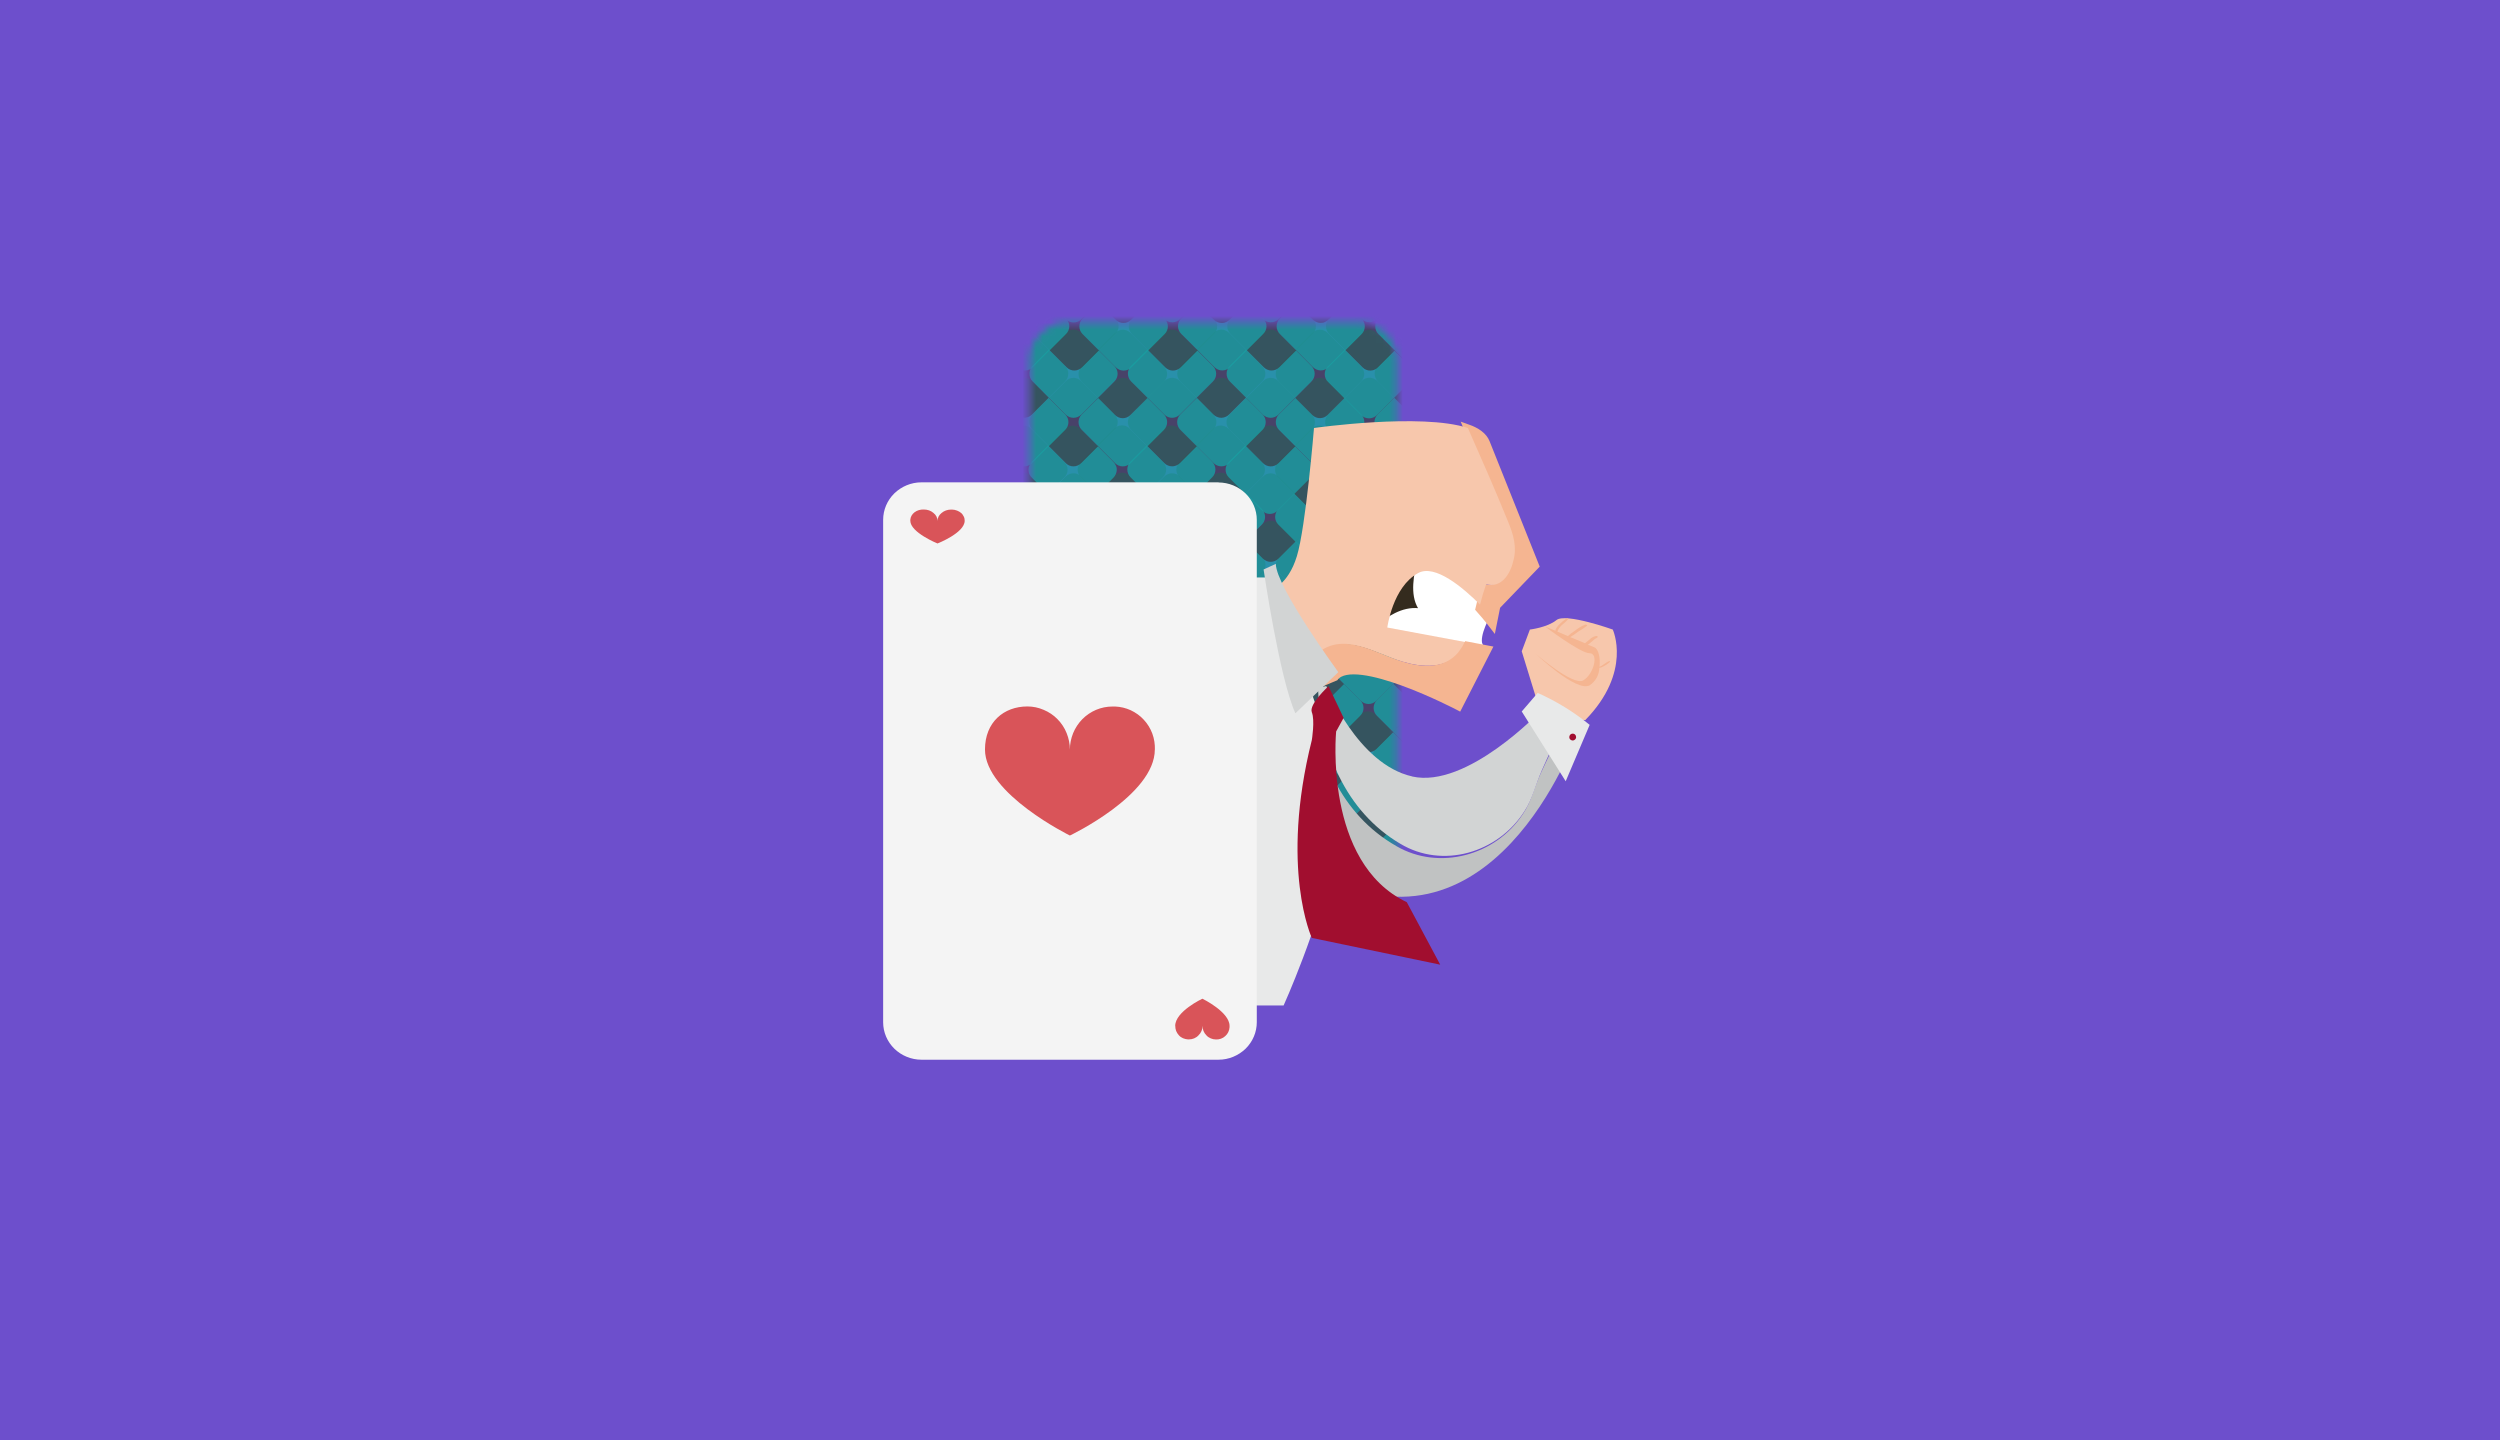 <svg xmlns="http://www.w3.org/2000/svg" width="368" height="212" fill="none"><path fill="#6D4FCC" d="M0 0h368v212H0z"/><g filter="url(#a)"><mask id="b" width="55" height="86" x="151" y="62" maskUnits="userSpaceOnUse"><path fill="#F4F4F4" d="M200.1 62.44h-43.02c-1.46 0-2.87.6-3.9 1.63-1.05 1.04-1.63 2.44-1.63 3.9v74.34c0 1.48.58 2.9 1.62 3.93 1.04 1.03 2.45 1.62 3.9 1.62h43.03c1.47 0 2.88-.6 3.9-1.62 1.05-1.04 1.64-2.45 1.64-3.92V68c0-1.47-.6-2.87-1.63-3.9-1.02-1.05-2.43-1.63-3.9-1.64z"/></mask><g mask="url(#b)"><g opacity=".9"><path fill="#3B3E43" d="M159.03 153.07l4.88-4.87c.16-.15.34-.27.54-.35.2-.1.4-.13.62-.13.2 0 .43.04.62.13.2.08.38.2.53.35l4.9 4.88c.14.15.26.32.34.52.08.2.12.4.12.63 0 .2-.04.42-.12.62-.08.2-.2.37-.35.53l-4.9 4.87c-.14.15-.32.27-.52.35-.2.1-.4.13-.62.13-.2 0-.43-.04-.62-.13-.2-.08-.38-.2-.53-.35l-4.87-4.88c-.15-.15-.27-.33-.35-.52-.08-.2-.12-.4-.12-.63 0-.2.04-.42.12-.62.08-.2.2-.37.35-.53zM178.45 148.17l-4.9 4.9c-.63.63-.63 1.65 0 2.28l4.9 4.9c.63.63 1.66.63 2.3 0l4.9-4.9c.62-.63.62-1.65 0-2.28l-4.9-4.9c-.64-.63-1.67-.63-2.3 0zM188.1 153.07l4.9-4.87c.14-.15.32-.27.52-.35.2-.1.4-.13.62-.13.2 0 .42.04.62.13.2.08.38.2.53.35l4.86 4.88c.16.15.28.32.36.52.08.2.12.4.12.63 0 .2-.04.42-.12.62-.08.2-.2.37-.36.53l-4.87 4.87c-.16.15-.34.27-.54.35-.2.1-.4.13-.62.13-.2 0-.43-.04-.62-.13-.2-.08-.38-.2-.53-.35l-4.9-4.88c-.14-.15-.26-.33-.34-.52-.08-.2-.12-.4-.12-.63 0-.2.04-.42.12-.62.08-.2.2-.37.35-.53zM207.5 148.17l-4.9 4.9c-.64.64-.64 1.66 0 2.28l4.9 4.9c.62.64 1.64.64 2.27 0l4.9-4.9c.63-.62.63-1.64 0-2.27l-4.9-4.9c-.63-.64-1.65-.64-2.28 0z" opacity=".8"/></g><path fill="#18A0A2" d="M151.78 153.07l4.88-4.87c.15-.15.33-.27.53-.35.2-.1.4-.13.6-.13.22 0 .44.04.63.13.2.08.38.2.53.35l4.88 4.88c.15.15.27.32.35.52.07.2.1.4.1.63 0 .2-.03.42-.1.62-.1.2-.2.37-.36.53l-4.88 4.87c-.15.15-.33.27-.53.35-.2.1-.4.13-.62.13-.2 0-.4-.04-.6-.13-.2-.08-.4-.2-.54-.35l-4.88-4.88c-.15-.15-.27-.33-.35-.52-.08-.2-.12-.4-.12-.63 0-.2.05-.42.13-.62s.2-.37.35-.53zM171.2 148.17l-4.9 4.9c-.63.63-.63 1.65 0 2.28l4.9 4.9c.63.64 1.65.64 2.28 0l4.9-4.9c.64-.63.64-1.65 0-2.27l-4.9-4.9c-.63-.64-1.65-.64-2.27 0zM180.8 153.08l4.88-4.87c.3-.3.7-.47 1.14-.47.43 0 .84.17 1.15.48l4.87 4.88c.15.15.27.33.36.53.08.2.12.42.12.63 0 .22-.04.43-.12.63-.1.2-.2.37-.36.52l-4.87 4.88c-.3.3-.72.47-1.15.47-.43 0-.84-.17-1.14-.47l-4.88-4.88c-.15-.15-.27-.33-.36-.52-.08-.2-.12-.4-.12-.63 0-.2.04-.42.13-.62.08-.2.2-.37.35-.52zM200.23 148.18l-4.9 4.9c-.64.63-.64 1.65 0 2.28l4.9 4.9c.63.64 1.65.64 2.28 0l4.9-4.9c.64-.63.64-1.65 0-2.28l-4.9-4.9c-.62-.63-1.64-.63-2.27 0z" opacity=".8"/><g opacity=".9"><path fill="#3B3E43" d="M156.64 141.24l-4.9 4.9c-.64.64-.64 1.66 0 2.28l4.9 4.9c.63.64 1.64.64 2.27 0l4.92-4.9c.63-.62.63-1.64 0-2.27l-4.9-4.9c-.64-.64-1.66-.64-2.28 0zM171.16 141.24l-4.9 4.9c-.64.64-.64 1.65 0 2.28l4.9 4.9c.63.64 1.65.64 2.28 0l4.9-4.9c.63-.63.63-1.64 0-2.27l-4.9-4.9c-.63-.64-1.65-.64-2.28 0zM180.8 146.14l4.87-4.87c.16-.16.34-.28.53-.36.2-.07.4-.1.62-.1.22 0 .43.03.63.1.2.1.37.22.52.37l4.88 4.87c.15.15.27.33.35.53.1.2.13.4.13.62 0 .2-.05.42-.13.6-.08.2-.2.4-.35.54l-4.88 4.88c-.15.15-.33.27-.52.35-.2.08-.4.13-.63.13-.2 0-.42-.05-.62-.13s-.38-.2-.53-.35l-4.87-4.88c-.15-.15-.27-.33-.36-.53-.08-.18-.12-.4-.12-.6 0-.22.04-.43.13-.63.08-.2.2-.38.35-.53zM195.3 146.14l4.86-4.87c.16-.16.34-.28.53-.36.2-.07.4-.1.62-.1.2 0 .42.03.62.1.2.1.37.22.53.37l4.87 4.87c.15.15.27.33.35.53.08.2.12.4.12.62 0 .2-.04.42-.13.6-.1.2-.2.4-.36.54l-4.88 4.88c-.15.15-.33.27-.52.35-.2.08-.4.13-.63.13-.2 0-.4-.05-.6-.13-.2-.08-.38-.2-.53-.35l-4.88-4.88c-.16-.15-.28-.33-.36-.53-.1-.18-.13-.4-.13-.6 0-.22.05-.43.14-.63.08-.2.2-.38.35-.53z" opacity=".8"/></g><path fill="#18A0A2" d="M149.38 141.25l-4.9 4.9c-.64.63-.64 1.65 0 2.28l4.9 4.9c.62.63 1.64.63 2.27 0l4.9-4.9c.64-.63.64-1.65 0-2.28l-4.9-4.9c-.63-.63-1.65-.63-2.28 0zM163.9 141.24l-4.92 4.9c-.62.64-.62 1.66 0 2.28l4.9 4.9c.64.64 1.66.64 2.3 0l4.9-4.9c.62-.63.62-1.64 0-2.27l-4.9-4.9c-.64-.64-1.66-.64-2.3 0zM178.42 141.24l-4.9 4.9c-.64.63-.64 1.65 0 2.28l4.9 4.9c.63.64 1.65.64 2.28 0l4.9-4.9c.63-.63.63-1.65 0-2.28l-4.9-4.9c-.63-.63-1.65-.63-2.28 0zM192.93 141.24l-4.9 4.9c-.63.63-.63 1.65 0 2.28l4.9 4.9c.63.64 1.65.64 2.28 0l4.92-4.9c.63-.63.63-1.65 0-2.28l-4.9-4.9c-.64-.63-1.66-.63-2.3 0zM207.45 141.24l-4.9 4.9c-.64.63-.64 1.65 0 2.28l4.9 4.9c.63.64 1.65.64 2.27 0l4.9-4.9c.64-.63.64-1.65 0-2.28l-4.9-4.9c-.62-.63-1.64-.63-2.27 0z" opacity=".8"/><g opacity=".9"><path fill="#3B3E43" d="M164.03 134.23l-4.9 4.9c-.63.63-.63 1.65 0 2.28l4.9 4.92c.63.63 1.65.63 2.28 0l4.92-4.9c.63-.64.63-1.66 0-2.28l-4.9-4.9c-.64-.64-1.66-.64-2.3 0zM178.55 134.22l-4.9 4.9c-.64.64-.64 1.66 0 2.3l4.9 4.9c.63.62 1.65.62 2.28 0l4.9-4.9c.63-.64.63-1.66 0-2.3l-4.9-4.9c-.63-.62-1.65-.62-2.28 0zM188.1 139.1l4.9-4.87c.3-.3.7-.47 1.13-.47.43 0 .85.17 1.15.47l4.88 4.88c.15.16.27.34.35.53.1.2.13.4.13.63 0 .2-.04.42-.12.62-.07.2-.2.37-.34.53l-4.88 4.88c-.3.3-.72.47-1.15.47-.42 0-.84-.17-1.14-.47l-4.9-4.88c-.14-.15-.26-.33-.34-.52-.08-.2-.12-.4-.12-.63 0-.2.04-.42.12-.62.08-.2.2-.37.35-.53zM207.58 134.2l-4.9 4.92c-.64.63-.64 1.64 0 2.27l4.9 4.9c.63.63 1.65.63 2.28 0l4.9-4.9c.63-.64.63-1.66 0-2.28l-4.9-4.9c-.63-.64-1.65-.64-2.28 0z" opacity=".8"/></g><path fill="#18A0A2" d="M156.78 134.2l-4.9 4.92c-.64.63-.64 1.65 0 2.28l4.9 4.9c.63.63 1.65.63 2.27 0l4.9-4.9c.64-.63.64-1.65 0-2.28l-4.9-4.9c-.63-.63-1.64-.63-2.27 0zM171.3 134.2l-4.92 4.92c-.62.63-.62 1.65 0 2.28l4.9 4.9c.64.63 1.66.63 2.3 0l4.9-4.9c.62-.63.62-1.65 0-2.28l-4.9-4.9c-.64-.63-1.66-.63-2.3 0zM185.8 134.2l-4.9 4.92c-.62.63-.62 1.64 0 2.27l4.9 4.9c.64.63 1.66.63 2.3 0l4.9-4.9c.62-.64.62-1.65 0-2.28l-4.9-4.9c-.64-.64-1.66-.64-2.3 0zM200.33 134.2l-4.9 4.92c-.64.63-.64 1.65 0 2.27l4.9 4.9c.63.63 1.64.63 2.27 0l4.9-4.9c.64-.63.64-1.65 0-2.28l-4.9-4.9c-.63-.64-1.64-.64-2.27 0z" opacity=".8"/><g opacity=".9"><path fill="#3B3E43" d="M156.75 127.22l-4.9 4.9c-.64.63-.64 1.65 0 2.28l4.9 4.9c.62.64 1.64.64 2.27 0l4.9-4.9c.64-.63.64-1.65 0-2.27l-4.9-4.9c-.63-.64-1.65-.64-2.27 0zM171.26 127.22l-4.9 4.9c-.64.64-.64 1.66 0 2.28l4.9 4.9c.63.64 1.65.64 2.28 0l4.9-4.9c.63-.63.63-1.64 0-2.27l-4.9-4.9c-.63-.64-1.65-.64-2.28 0zM185.8 127.23l-4.92 4.9c-.63.64-.63 1.66 0 2.28l4.9 4.92c.63.63 1.65.63 2.28 0l4.9-4.9c.64-.63.64-1.65 0-2.28l-4.9-4.9c-.63-.64-1.65-.64-2.27 0zM200.3 127.22l-4.9 4.9c-.63.63-.63 1.65 0 2.28l4.9 4.9c.63.63 1.65.63 2.28 0l4.9-4.9c.63-.63.63-1.65 0-2.28l-4.9-4.9c-.63-.63-1.65-.63-2.28 0z" opacity=".8"/></g><path fill="#18A0A2" d="M149.42 127.12l-4.9 4.9c-.64.64-.64 1.66 0 2.28l4.9 4.9c.63.64 1.65.64 2.27 0l4.9-4.9c.63-.62.63-1.64 0-2.27l-4.9-4.9c-.63-.64-1.65-.64-2.28 0zM163.93 127.12l-4.9 4.9c-.63.64-.63 1.66 0 2.3l4.9 4.9c.63.62 1.65.62 2.28 0l4.92-4.9c.62-.64.62-1.66 0-2.3l-4.9-4.9c-.64-.63-1.66-.63-2.3 0zM178.45 127.12l-4.9 4.9c-.64.64-.64 1.66 0 2.3l4.9 4.9c.63.62 1.64.62 2.27 0l4.9-4.9c.64-.64.64-1.66 0-2.3l-4.9-4.9c-.63-.63-1.65-.63-2.27 0zM192.96 127.13l-4.9 4.9c-.63.64-.63 1.66 0 2.3l4.9 4.9c.63.62 1.65.62 2.28 0l4.9-4.9c.63-.64.63-1.66 0-2.3l-4.9-4.9c-.63-.63-1.65-.63-2.28 0zM207.48 127.13l-4.9 4.9c-.64.64-.64 1.66 0 2.28l4.9 4.92c.63.63 1.65.63 2.28 0l4.9-4.9c.63-.63.63-1.65 0-2.28l-4.9-4.9c-.63-.64-1.65-.64-2.28 0z" opacity=".8"/><g opacity=".9"><path fill="#3B3E43" d="M149.37 120.2l-4.9 4.9c-.63.63-.63 1.65 0 2.28l4.9 4.9c.63.64 1.65.64 2.28 0l4.9-4.9c.64-.63.64-1.65 0-2.27l-4.9-4.9c-.63-.63-1.65-.63-2.28 0zM163.9 120.2l-4.9 4.9c-.64.63-.64 1.65 0 2.28l4.9 4.9c.62.63 1.64.63 2.27 0l4.9-4.9c.64-.63.64-1.65 0-2.28l-4.9-4.9c-.63-.64-1.65-.64-2.28 0zM178.4 120.2l-4.9 4.9c-.63.62-.63 1.64 0 2.27l4.9 4.9c.64.64 1.66.64 2.3 0l4.9-4.9c.62-.63.62-1.65 0-2.27l-4.9-4.9c-.64-.64-1.66-.64-2.3 0zM192.94 120.2l-4.9 4.9c-.64.63-.64 1.64 0 2.27l4.9 4.9c.63.64 1.64.64 2.27 0l4.92-4.9c.63-.63.63-1.65 0-2.27l-4.9-4.9c-.64-.64-1.66-.64-2.28 0zM207.45 120.2l-4.9 4.9c-.64.63-.64 1.65 0 2.27l4.9 4.9c.63.64 1.65.64 2.28 0l4.9-4.9c.63-.63.63-1.64 0-2.27l-4.9-4.9c-.63-.64-1.65-.64-2.28 0z" opacity=".8"/></g><path fill="#18A0A2" d="M156.64 120.2l-4.9 4.9c-.64.63-.64 1.65 0 2.28l4.9 4.9c.63.64 1.65.64 2.28 0l4.9-4.9c.63-.63.63-1.65 0-2.28l-4.9-4.9c-.63-.63-1.65-.63-2.28 0zM171.16 120.2l-4.9 4.9c-.64.63-.64 1.64 0 2.27l4.9 4.9c.62.64 1.64.64 2.27 0l4.9-4.9c.64-.63.64-1.65 0-2.27l-4.9-4.9c-.63-.64-1.65-.64-2.28 0zM185.67 120.2l-4.9 4.9c-.64.63-.64 1.65 0 2.27l4.9 4.9c.63.64 1.65.64 2.28 0l4.9-4.9c.63-.63.63-1.64 0-2.27l-4.9-4.9c-.63-.64-1.65-.64-2.28 0zM200.2 120.2l-4.92 4.9c-.62.62-.62 1.64 0 2.27l4.9 4.9c.64.64 1.66.64 2.3 0l4.9-4.9c.62-.63.62-1.65 0-2.28l-4.9-4.9c-.64-.64-1.66-.64-2.3 0z" opacity=".8"/><g opacity=".9"><path fill="#3B3E43" d="M156.77 113.17l-4.9 4.9c-.64.64-.64 1.66 0 2.3l4.9 4.9c.62.62 1.64.62 2.27 0l4.9-4.9c.64-.64.64-1.66 0-2.3l-4.9-4.9c-.63-.63-1.65-.63-2.27 0zM171.28 113.17l-4.9 4.9c-.64.64-.64 1.66 0 2.3l4.9 4.9c.63.62 1.65.62 2.28 0l4.9-4.9c.63-.64.63-1.66 0-2.3l-4.9-4.9c-.63-.63-1.65-.63-2.28 0zM180.9 118.1l4.87-4.9c.15-.14.33-.26.53-.34.2-.08.4-.13.62-.13.22 0 .43.05.62.13.2.08.38.2.53.35l4.88 4.9c.15.14.27.32.35.52.08.2.13.4.13.62 0 .2-.05.42-.13.62s-.2.38-.35.53l-4.88 4.86c-.15.16-.33.27-.53.36-.2.08-.4.12-.62.12-.2 0-.42-.04-.62-.12-.2-.1-.38-.2-.53-.36l-4.87-4.87c-.16-.16-.28-.34-.36-.54-.08-.2-.12-.4-.12-.62 0-.22.04-.43.12-.63.1-.18.2-.36.36-.5zM200.32 113.16l-4.9 4.9c-.63.64-.63 1.66 0 2.3l4.9 4.9c.63.62 1.65.62 2.28 0l4.9-4.9c.64-.64.64-1.66 0-2.3l-4.9-4.9c-.63-.63-1.65-.63-2.28 0z" opacity=".8"/></g><path fill="#18A0A2" d="M144.6 118.1l4.88-4.9c.15-.14.33-.26.52-.34.2-.08.4-.13.63-.13.2 0 .42.05.62.13s.38.2.53.35l4.87 4.9c.15.14.27.32.35.52.1.2.13.4.13.62 0 .2-.04.42-.13.62-.08.2-.2.38-.35.53l-4.87 4.86c-.16.16-.33.27-.53.36-.2.08-.4.12-.62.12-.22 0-.43-.04-.63-.12-.2-.1-.37-.2-.52-.36l-4.88-4.87c-.15-.16-.27-.34-.35-.54-.1-.2-.13-.4-.13-.62 0-.22.04-.43.13-.63.08-.18.2-.36.35-.5zM164.03 113.18l-4.9 4.9c-.64.63-.64 1.65 0 2.28l4.9 4.9c.63.64 1.65.64 2.27 0l4.9-4.9c.64-.63.64-1.65 0-2.28l-4.9-4.9c-.63-.63-1.64-.63-2.27 0zM178.54 113.17l-4.9 4.9c-.63.64-.63 1.66 0 2.28l4.9 4.9c.63.64 1.65.64 2.28 0l4.9-4.9c.63-.63.63-1.64 0-2.27l-4.9-4.9c-.63-.64-1.65-.64-2.28 0zM193.06 113.17l-4.9 4.9c-.64.64-.64 1.66 0 2.28l4.9 4.9c.62.64 1.64.64 2.27 0l4.9-4.9c.64-.62.64-1.64 0-2.27l-4.9-4.9c-.63-.64-1.65-.64-2.27 0zM207.57 113.17l-4.9 4.9c-.63.63-.63 1.65 0 2.28l4.9 4.9c.63.64 1.65.64 2.28 0l4.9-4.9c.63-.63.63-1.65 0-2.28l-4.9-4.9c-.63-.63-1.65-.63-2.28 0z" opacity=".8"/><g opacity=".9"><path fill="#3B3E43" d="M164.05 106.1l-4.9 4.9c-.63.62-.63 1.64 0 2.27l4.9 4.9c.63.64 1.65.64 2.28 0l4.9-4.9c.64-.63.64-1.65 0-2.28l-4.9-4.9c-.63-.64-1.65-.64-2.28 0zM178.57 106.08l-4.9 4.9c-.64.63-.64 1.65 0 2.28l4.9 4.9c.63.64 1.65.64 2.27 0l4.9-4.9c.64-.63.64-1.65 0-2.27l-4.9-4.92c-.63-.63-1.64-.63-2.27 0zM193.08 106.07l-4.9 4.9c-.63.64-.63 1.66 0 2.3l4.9 4.9c.63.62 1.65.62 2.28 0l4.9-4.9c.64-.64.64-1.66 0-2.3l-4.9-4.9c-.63-.62-1.65-.62-2.28 0zM207.6 106.08l-4.9 4.9c-.64.63-.64 1.65 0 2.28l4.9 4.9c.63.64 1.65.64 2.27 0l4.9-4.9c.64-.63.64-1.65 0-2.28l-4.9-4.9c-.62-.63-1.64-.63-2.27 0z" opacity=".8"/></g><path fill="#18A0A2" d="M156.8 106.08l-4.9 4.9c-.64.64-.64 1.66 0 2.3l4.9 4.9c.63.62 1.65.62 2.28 0l4.9-4.9c.63-.64.63-1.66 0-2.3l-4.9-4.9c-.63-.63-1.65-.63-2.28 0zM171.3 106.08l-4.9 4.9c-.62.64-.62 1.66 0 2.3l4.9 4.9c.64.62 1.66.62 2.3 0l4.9-4.9c.63-.64.63-1.66 0-2.3l-4.9-4.9c-.64-.63-1.66-.63-2.28 0zM180.93 110.98l4.87-4.87c.16-.14.33-.26.53-.34.2-.1.4-.13.62-.13.22 0 .43.04.63.13.2.08.37.2.52.35l4.88 4.9c.15.14.27.3.35.5.08.2.13.42.13.64 0 .2-.05.42-.13.62s-.2.37-.35.52l-4.88 4.88c-.15.15-.33.27-.52.35-.2.1-.4.14-.63.14-.2 0-.42-.04-.62-.13-.2-.07-.38-.2-.53-.34l-4.87-4.88c-.15-.15-.27-.33-.36-.52-.08-.2-.12-.4-.12-.63 0-.2.04-.42.13-.62.08-.2.2-.36.35-.52zM195.43 111l4.87-4.88c.15-.16.33-.28.53-.36.2-.08.4-.12.62-.12.22 0 .43.04.63.12.2.08.37.2.52.36l4.88 4.87c.15.14.27.32.35.52.08.2.13.4.13.62 0 .22-.05.43-.13.63s-.2.37-.35.52l-4.88 4.87c-.15.15-.33.27-.52.35-.2.08-.4.13-.63.13-.2 0-.42-.05-.62-.13s-.38-.2-.53-.35l-4.87-4.88c-.15-.16-.27-.34-.36-.53-.08-.2-.12-.4-.12-.63 0-.2.04-.42.12-.62.1-.2.2-.38.36-.53z" opacity=".8"/><g opacity=".9"><path fill="#3B3E43" d="M156.78 99.14l-4.9 4.9c-.64.64-.64 1.66 0 2.3l4.9 4.9c.63.62 1.64.62 2.27 0l4.9-4.9c.64-.64.64-1.66 0-2.3l-4.9-4.9c-.63-.63-1.65-.63-2.27 0zM171.28 99.15l-4.9 4.9c-.63.64-.63 1.66 0 2.28l4.9 4.9c.63.64 1.65.64 2.28 0l4.9-4.9c.64-.63.64-1.64 0-2.27l-4.9-4.9c-.63-.64-1.65-.64-2.28 0zM180.9 104.04l4.87-4.87c.15-.15.33-.27.53-.35.2-.1.4-.13.62-.13.22 0 .43.03.62.12.2.08.38.2.53.35l4.88 4.87c.15.15.27.33.35.53.08.2.13.4.13.62 0 .2-.05.42-.13.62s-.2.37-.35.52l-4.88 4.88c-.15.15-.33.27-.53.35-.2.1-.4.13-.62.13-.2 0-.42-.05-.62-.13s-.38-.2-.53-.35l-4.87-4.88c-.16-.15-.28-.33-.36-.52-.08-.2-.12-.4-.12-.63 0-.22.04-.43.12-.63.1-.2.2-.38.36-.53zM200.32 99.15l-4.9 4.9c-.64.64-.64 1.65 0 2.28l4.9 4.9c.63.64 1.64.64 2.27 0l4.9-4.9c.63-.62.63-1.64 0-2.27l-4.9-4.9c-.63-.64-1.65-.64-2.28 0z" opacity=".8"/></g><path fill="#18A0A2" d="M149.5 99.14l-4.9 4.9c-.62.63-.63 1.65 0 2.28l4.9 4.9c.64.64 1.66.64 2.3 0l4.9-4.9c.62-.63.62-1.64 0-2.27l-4.9-4.9c-.64-.64-1.66-.64-2.3 0zM164.03 99.14l-4.9 4.9c-.64.64-.64 1.65 0 2.28l4.9 4.9c.62.64 1.64.64 2.27 0l4.9-4.9c.64-.63.64-1.64 0-2.27l-4.9-4.9c-.63-.64-1.65-.64-2.27 0zM178.54 99.13l-4.9 4.9c-.64.64-.64 1.66 0 2.3l4.9 4.9c.63.62 1.65.62 2.28 0l4.9-4.9c.63-.64.63-1.66 0-2.3l-4.9-4.9c-.63-.63-1.65-.63-2.28 0zM193.06 99.14l-4.9 4.9c-.64.63-.64 1.65 0 2.28l4.9 4.9c.63.64 1.65.64 2.28 0l4.9-4.9c.63-.63.63-1.65 0-2.28l-4.9-4.9c-.63-.63-1.65-.63-2.28 0zM207.58 99.14l-4.9 4.9c-.63.63-.63 1.65 0 2.28l4.9 4.9c.63.64 1.65.64 2.28 0l4.9-4.9c.63-.63.63-1.65 0-2.27l-4.9-4.9c-.63-.64-1.65-.64-2.28 0z" opacity=".8"/><g opacity=".9"><path fill="#3B3E43" d="M159.24 97.04l4.87-4.88c.32-.3.73-.47 1.16-.47.43 0 .84.16 1.15.46l4.88 4.88c.15.15.27.33.35.53.1.2.13.4.13.62 0 .2-.04.4-.13.6-.08.2-.2.4-.35.54l-4.88 4.88c-.3.3-.7.47-1.14.47-.43 0-.84-.18-1.15-.48l-4.86-4.88c-.15-.15-.27-.33-.36-.53-.08-.2-.12-.4-.12-.6 0-.23.04-.44.12-.63.1-.2.2-.38.36-.53zM173.76 97.03l4.88-4.88c.15-.15.33-.27.52-.35.2-.08.4-.12.63-.12.2 0 .4.04.6.12.2.08.38.2.54.35l4.87 4.88c.16.15.28.33.36.53.1.2.13.4.13.62 0 .2-.05.43-.14.62-.08.2-.2.38-.35.53l-4.86 4.88c-.16.16-.33.28-.53.36-.2.08-.4.12-.6.12-.23 0-.44-.04-.64-.12-.2-.08-.37-.2-.52-.35l-4.88-4.87c-.15-.15-.27-.33-.35-.53-.08-.2-.12-.4-.12-.62 0-.2.04-.42.13-.62.1-.2.2-.38.36-.53zM193.2 92.12l-4.92 4.9c-.63.64-.63 1.66 0 2.3l4.9 4.9c.63.62 1.65.62 2.28 0l4.9-4.9c.64-.64.64-1.66 0-2.3l-4.9-4.9c-.63-.62-1.65-.62-2.28 0zM207.7 92.12l-4.9 4.9c-.62.63-.62 1.65 0 2.28l4.9 4.9c.64.64 1.66.64 2.3 0l4.9-4.9c.63-.63.63-1.65 0-2.27l-4.9-4.9c-.64-.64-1.66-.64-2.3 0z" opacity=".8"/></g><path fill="#18A0A2" d="M156.9 92.13l-4.9 4.9c-.64.63-.64 1.65 0 2.28l4.9 4.92c.62.63 1.64.63 2.27 0l4.9-4.9c.64-.64.64-1.66 0-2.3l-4.9-4.9c-.63-.62-1.65-.62-2.27 0zM171.4 92.13l-4.9 4.9c-.63.63-.63 1.65 0 2.28l4.9 4.92c.64.63 1.66.63 2.28 0l4.9-4.9c.64-.64.64-1.66 0-2.3l-4.9-4.9c-.62-.62-1.64-.62-2.27 0zM185.93 92.12l-4.9 4.9c-.64.64-.64 1.66 0 2.3l4.9 4.9c.63.62 1.65.62 2.28 0l4.9-4.9c.64-.64.64-1.66 0-2.3l-4.9-4.9c-.62-.62-1.64-.62-2.27 0zM200.44 92.14l-4.9 4.9c-.63.64-.63 1.65 0 2.28l4.9 4.9c.63.64 1.65.64 2.28 0l4.9-4.9c.63-.63.63-1.64 0-2.27l-4.9-4.9c-.63-.64-1.65-.64-2.28 0z" opacity=".8"/><g opacity=".9"><path fill="#3B3E43" d="M156.88 85.14l-4.9 4.9c-.64.63-.64 1.65 0 2.28l4.9 4.9c.63.64 1.65.64 2.27 0l4.9-4.9c.64-.63.64-1.65 0-2.28l-4.9-4.9c-.63-.63-1.64-.63-2.27 0zM171.4 85.13l-4.92 4.9c-.63.63-.63 1.65 0 2.28l4.9 4.92c.64.63 1.66.63 2.3 0l4.9-4.9c.62-.64.62-1.66 0-2.28l-4.9-4.9c-.64-.64-1.66-.64-2.3 0zM185.9 85.13l-4.9 4.9c-.63.64-.63 1.65 0 2.28l4.9 4.92c.63.63 1.65.63 2.28 0l4.9-4.9c.64-.64.64-1.65 0-2.28l-4.9-4.9c-.63-.64-1.65-.64-2.27 0zM200.43 85.13l-4.9 4.9c-.64.64-.64 1.66 0 2.3l4.9 4.9c.62.62 1.64.62 2.27 0l4.9-4.9c.64-.64.64-1.66 0-2.3l-4.9-4.9c-.63-.63-1.65-.63-2.27 0z" opacity=".8"/></g><path fill="#18A0A2" d="M149.53 85.05l-4.9 4.9c-.64.63-.64 1.65 0 2.28l4.9 4.9c.63.64 1.65.64 2.27 0l4.9-4.9c.64-.63.64-1.65 0-2.27l-4.9-4.9c-.63-.64-1.64-.64-2.27 0zM164.05 85.05l-4.9 4.9c-.64.63-.64 1.65 0 2.28l4.9 4.9c.63.64 1.65.64 2.28 0l4.9-4.9c.63-.63.63-1.65 0-2.28l-4.9-4.9c-.63-.63-1.65-.63-2.28 0zM178.56 85.05l-4.9 4.9c-.63.63-.63 1.65 0 2.28l4.9 4.9c.63.64 1.65.64 2.28 0l4.9-4.9c.64-.63.64-1.65 0-2.28l-4.9-4.9c-.63-.63-1.65-.63-2.28 0zM193.08 85.05l-4.9 4.9c-.64.63-.64 1.65 0 2.28l4.9 4.9c.63.64 1.65.64 2.27 0l4.9-4.9c.64-.63.64-1.65 0-2.28l-4.9-4.9c-.62-.63-1.64-.63-2.27 0zM202.7 89.96l4.87-4.88c.15-.15.33-.27.53-.35.2-.08.4-.12.62-.12.2 0 .42.05.62.13s.38.2.53.35l4.88 4.88c.3.3.47.72.47 1.15 0 .43-.17.85-.47 1.15l-4.88 4.88c-.15.15-.33.27-.53.35-.2.08-.4.12-.62.12-.22 0-.43-.04-.62-.12-.2-.08-.38-.2-.53-.35l-4.88-4.88c-.16-.15-.28-.33-.36-.53-.08-.2-.12-.4-.12-.62 0-.2.04-.42.12-.62.08-.2.2-.38.35-.53z" opacity=".8"/><g opacity=".9"><path fill="#3B3E43" d="M149.5 78.1l-4.9 4.9c-.64.63-.64 1.65 0 2.28l4.9 4.9c.62.64 1.64.64 2.27 0l4.9-4.9c.64-.63.64-1.65 0-2.28l-4.9-4.9c-.63-.63-1.65-.63-2.28 0zM164 78.1l-4.9 4.9c-.63.62-.63 1.64 0 2.27l4.9 4.9c.64.63 1.66.63 2.28 0l4.9-4.9c.64-.63.64-1.65 0-2.28l-4.9-4.9c-.62-.64-1.64-.64-2.27 0zM178.54 78.1l-4.9 4.9c-.64.63-.64 1.65 0 2.28l4.9 4.9c.62.64 1.64.64 2.27 0l4.92-4.9c.63-.62.63-1.64 0-2.27l-4.9-4.9c-.64-.63-1.66-.63-2.28 0zM188.15 83l4.88-4.87c.15-.15.33-.27.53-.36.2-.08.4-.12.62-.12.2 0 .42.04.62.12.2.1.38.2.53.36L200.2 83c.16.15.28.33.36.53.08.2.12.4.12.62 0 .22-.04.43-.12.63-.08.2-.2.37-.35.52l-4.87 4.88c-.15.15-.33.27-.53.35-.2.08-.4.13-.62.13-.2 0-.43-.05-.62-.13-.2-.08-.38-.2-.53-.35l-4.88-4.88c-.15-.15-.27-.33-.35-.52-.08-.2-.12-.4-.12-.63 0-.2.04-.42.12-.62.08-.2.2-.38.35-.53zM209.84 78.1c-.3-.3-.7-.47-1.14-.47-.42 0-.83.16-1.14.46l-4.88 4.87c-.3.3-.46.7-.46 1.14 0 .44.16.85.47 1.15l4.86 4.88c.3.3.72.47 1.14.47.43 0 .84-.17 1.15-.47l4.87-4.88c.3-.3.47-.7.47-1.14 0-.42-.18-.83-.48-1.13l-4.88-4.88z" opacity=".8"/></g><path fill="#18A0A2" d="M151.86 83l4.87-4.87c.16-.15.33-.27.53-.35.2-.08.4-.12.62-.12.22 0 .43.04.63.12.2.08.38.2.53.35L163.9 83c.16.16.28.34.36.54.1.2.13.4.13.62 0 .2-.06.43-.14.62-.08.2-.2.38-.35.53l-4.87 4.9c-.15.14-.33.26-.52.34-.2.08-.4.12-.62.12-.2 0-.42-.04-.62-.12-.2-.08-.38-.2-.53-.35l-4.87-4.9c-.15-.14-.27-.32-.36-.52-.08-.2-.12-.4-.12-.62 0-.2.04-.42.13-.62.1-.2.2-.38.36-.53zM173.55 78.1c-.3-.3-.7-.47-1.14-.47-.4 0-.82.17-1.13.46l-4.87 4.87c-.3.3-.47.7-.47 1.14 0 .44.17.85.47 1.15l4.87 4.88c.3.3.72.46 1.14.46.44 0 .84-.17 1.15-.47l4.88-4.88c.3-.3.46-.7.46-1.14 0-.42-.18-.83-.47-1.13l-4.88-4.88zM185.78 78.1l-4.9 4.9c-.63.63-.63 1.65 0 2.27l4.9 4.9c.63.64 1.65.64 2.28 0l4.9-4.9c.64-.62.64-1.64 0-2.27l-4.9-4.9c-.63-.64-1.65-.64-2.28 0zM200.3 78.1l-4.9 4.9c-.64.63-.64 1.65 0 2.27l4.9 4.9c.63.64 1.65.64 2.27 0l4.9-4.9c.64-.62.64-1.64 0-2.27l-4.9-4.9c-.62-.64-1.64-.64-2.27 0z" opacity=".8"/><g opacity=".9"><path fill="#3B3E43" d="M156.88 71.1l-4.9 4.9c-.64.62-.64 1.64 0 2.27l4.9 4.9c.62.64 1.64.64 2.27 0l4.9-4.9c.64-.63.64-1.65 0-2.27l-4.9-4.9c-.63-.64-1.65-.64-2.27 0zM171.4 71.08l-4.9 4.9c-.64.64-.64 1.66 0 2.3l4.9 4.9c.63.62 1.64.62 2.27 0l4.9-4.9c.64-.64.64-1.66 0-2.3l-4.9-4.9c-.63-.62-1.64-.62-2.27 0zM185.92 71.1l-4.9 4.9c-.64.63-.64 1.65 0 2.28l4.9 4.9c.63.63 1.65.63 2.27 0l4.9-4.9c.63-.63.63-1.65 0-2.28l-4.9-4.9c-.63-.64-1.65-.64-2.28 0zM200.44 71.08l-4.9 4.9c-.64.63-.64 1.65 0 2.28l4.9 4.9c.62.64 1.64.64 2.27 0l4.92-4.9c.63-.63.63-1.65 0-2.27l-4.9-4.92c-.64-.63-1.66-.63-2.28 0z" opacity=".8"/></g><path fill="#18A0A2" d="M149.62 71.1l-4.9 4.9c-.63.63-.63 1.65 0 2.27l4.9 4.9c.63.64 1.65.64 2.28 0l4.9-4.9c.63-.62.63-1.64 0-2.27l-4.9-4.9c-.63-.64-1.65-.64-2.28 0zM164.14 71.1l-4.9 4.9c-.64.63-.64 1.65 0 2.28l4.9 4.9c.63.63 1.64.63 2.27 0l4.92-4.9c.63-.63.63-1.65 0-2.28l-4.9-4.9c-.64-.64-1.66-.64-2.28 0zM178.66 71.08l-4.9 4.9c-.64.64-.64 1.66 0 2.3l4.9 4.9c.63.62 1.65.62 2.28 0l4.9-4.9c.63-.64.63-1.66 0-2.3l-4.9-4.9c-.63-.63-1.65-.63-2.28 0zM193.17 71.08l-4.9 4.9c-.63.64-.63 1.66 0 2.3l4.9 4.9c.63.62 1.65.62 2.28 0l4.9-4.9c.64-.64.64-1.66 0-2.3l-4.9-4.9c-.63-.63-1.65-.63-2.28 0zM207.7 71.1l-4.9 4.9c-.64.63-.64 1.65 0 2.27l4.9 4.9c.63.64 1.65.64 2.28 0l4.9-4.9c.63-.62.63-1.64 0-2.27l-4.9-4.9c-.63-.64-1.65-.64-2.28 0z" opacity=".8"/><g opacity=".9"><path fill="#3B3E43" d="M151.9 64c-.3-.3-.72-.47-1.15-.47-.42 0-.83.17-1.14.46l-4.86 4.87c-.3.3-.47.7-.47 1.14 0 .44.17.85.47 1.15l4.87 4.88c.32.3.73.46 1.15.46.43 0 .84-.17 1.14-.47l4.87-4.88c.3-.3.47-.7.47-1.14 0-.42-.17-.83-.47-1.13L151.9 64zM164.13 64l-4.9 4.9c-.63.63-.63 1.65 0 2.28l4.9 4.9c.63.64 1.65.64 2.28 0l4.92-4.9c.63-.63.63-1.65 0-2.27l-4.9-4.9c-.64-.63-1.66-.63-2.28 0zM180.93 64c-.3-.3-.72-.48-1.14-.48-.44 0-.85.17-1.16.47l-4.87 4.87c-.3.3-.47.7-.47 1.14 0 .44.17.85.47 1.15l4.87 4.88c.3.3.72.47 1.15.47.4 0 .82-.17 1.13-.47l4.88-4.88c.3-.3.47-.7.47-1.14 0-.42-.17-.83-.47-1.13L180.94 64zM193.16 64l-4.9 4.9c-.64.63-.64 1.65 0 2.28l4.9 4.9c.63.63 1.65.63 2.27 0l4.9-4.9c.64-.63.64-1.65 0-2.28l-4.9-4.9c-.63-.63-1.64-.63-2.27 0zM209.96 64c-.3-.3-.7-.47-1.14-.47-.42 0-.83.17-1.14.46l-4.87 4.87c-.3.3-.46.7-.46 1.14 0 .44.17.85.47 1.15l4.88 4.88c.3.3.72.46 1.14.46.43 0 .84-.17 1.14-.47l4.88-4.88c.3-.3.46-.7.46-1.14 0-.42-.17-.83-.47-1.13L209.97 64z" opacity=".8"/></g><path fill="#18A0A2" d="M159.16 64c-.3-.3-.72-.48-1.15-.48-.4 0-.82.17-1.13.47L152 68.86c-.3.3-.47.7-.47 1.14 0 .44.16.85.47 1.15l4.87 4.88c.3.3.72.47 1.14.47.44 0 .85-.17 1.16-.47l4.87-4.88c.3-.3.47-.7.47-1.14 0-.42-.17-.83-.47-1.13L159.16 64zM173.67 64c-.3-.3-.7-.48-1.14-.48-.43 0-.84.17-1.14.47l-4.9 4.87c-.3.3-.46.7-.46 1.14 0 .44.17.85.47 1.15l4.9 4.88c.3.3.7.47 1.13.47.43 0 .84-.17 1.14-.47l4.88-4.88c.3-.3.47-.7.47-1.14 0-.42-.17-.83-.47-1.13L173.67 64zM188.2 64c-.32-.3-.73-.48-1.16-.48-.42 0-.83.17-1.14.47l-4.87 4.87c-.3.3-.47.7-.47 1.14 0 .44.16.85.47 1.15l4.87 4.88c.3.3.72.47 1.14.47.43 0 .84-.17 1.15-.47l4.86-4.88c.3-.3.47-.7.47-1.14 0-.42-.17-.83-.47-1.13L188.2 64zM195.52 68.9l4.87-4.87c.14-.15.32-.27.52-.35.2-.08.4-.12.62-.12.22 0 .43.04.63.12.2.08.37.2.52.35l4.87 4.88c.15.16.27.34.35.54.08.2.13.4.13.62 0 .2-.05.43-.13.62-.08.2-.2.38-.35.53l-4.88 4.9c-.16.14-.34.26-.53.34-.2.08-.4.12-.63.12-.2 0-.42-.04-.62-.12-.2-.08-.38-.2-.53-.35l-4.88-4.9c-.16-.14-.28-.32-.36-.52-.08-.2-.12-.4-.12-.62 0-.2.04-.42.12-.62.1-.2.2-.38.36-.53z" opacity=".8"/><g opacity=".9"><path fill="#3B3E43" d="M157 56.98l-4.9 4.9c-.63.63-.63 1.65 0 2.28l4.9 4.9c.63.64 1.65.64 2.28 0l4.9-4.9c.64-.63.64-1.65 0-2.27l-4.9-4.92c-.63-.63-1.65-.63-2.27 0zM171.52 57l-4.9 4.9c-.63.62-.63 1.64 0 2.27l4.9 4.9c.63.64 1.65.64 2.28 0l4.9-4.9c.63-.63.63-1.65 0-2.28l-4.9-4.9c-.63-.64-1.65-.64-2.28 0zM186.03 56.98l-4.9 4.9c-.63.64-.63 1.65 0 2.28l4.9 4.9c.63.64 1.65.64 2.28 0l4.92-4.9c.63-.63.63-1.64 0-2.27l-4.9-4.92c-.64-.63-1.66-.63-2.28 0zM200.56 57l-4.9 4.9c-.64.62-.64 1.64 0 2.27l4.9 4.9c.63.64 1.65.64 2.27 0l4.9-4.9c.64-.62.64-1.64 0-2.27l-4.9-4.9c-.62-.64-1.64-.64-2.27 0z" opacity=".8"/></g><path fill="#18A0A2" d="M149.75 56.98l-4.9 4.9c-.64.63-.64 1.65 0 2.28l4.9 4.9c.63.64 1.65.64 2.27 0l4.9-4.9c.64-.63.64-1.65 0-2.28l-4.9-4.9c-.63-.63-1.64-.63-2.27 0zM164.26 57l-4.9 4.9c-.64.63-.64 1.65 0 2.28l4.9 4.9c.63.63 1.65.63 2.27 0l4.9-4.9c.64-.63.64-1.65 0-2.28l-4.9-4.9c-.62-.64-1.64-.64-2.27 0zM178.78 56.97l-4.9 4.9c-.64.64-.64 1.65 0 2.28l4.9 4.9c.62.64 1.64.64 2.27 0l4.9-4.9c.64-.63.64-1.64 0-2.27l-4.9-4.9c-.63-.64-1.65-.64-2.27 0zM188.4 61.88l4.86-4.88c.16-.15.34-.27.53-.35.2-.08.4-.12.6-.12.23 0 .44.04.64.12.2.08.37.2.53.35l4.87 4.88c.3.3.47.72.47 1.15 0 .43-.16.84-.46 1.14l-4.88 4.88c-.15.15-.32.27-.52.35-.2.08-.4.13-.63.13-.2 0-.4-.05-.6-.13-.2-.08-.38-.2-.54-.35l-4.87-4.88c-.3-.3-.48-.7-.48-1.14 0-.43.17-.85.47-1.15zM207.8 57l-4.9 4.9c-.62.62-.62 1.64 0 2.27l4.9 4.9c.64.64 1.66.64 2.3 0l4.9-4.9c.62-.63.62-1.65 0-2.27l-4.9-4.9c-.64-.64-1.66-.64-2.3 0z" opacity=".8"/><g opacity=".9"><path fill="#3B3E43" d="M149.7 49.98l-4.9 4.9c-.63.63-.63 1.65 0 2.28l4.9 4.9c.64.64 1.66.64 2.3 0l4.9-4.9c.62-.63.62-1.65 0-2.27l-4.9-4.92c-.64-.63-1.66-.63-2.3 0zM164.23 49.98l-4.9 4.9c-.63.63-.63 1.65 0 2.28l4.9 4.9c.63.64 1.65.64 2.28 0l4.9-4.9c.64-.63.64-1.64 0-2.27l-4.9-4.92c-.62-.63-1.64-.63-2.27 0zM173.83 54.88L178.7 50c.3-.3.73-.47 1.16-.47.42 0 .84.17 1.14.48l4.88 4.88c.15.15.27.33.35.53.08.2.12.42.12.63 0 .22-.04.43-.12.63-.08.2-.2.37-.35.52L181 62.06c-.15.15-.33.27-.53.35-.2.1-.4.14-.62.14-.2 0-.42-.05-.62-.13-.2-.07-.38-.2-.53-.34l-4.88-4.88c-.15-.15-.26-.33-.35-.53-.08-.2-.12-.4-.12-.62 0-.2.05-.42.13-.62s.2-.37.35-.52zM188.36 54.87l4.87-4.87c.15-.15.33-.27.53-.35.2-.1.4-.13.62-.13.22 0 .43.04.63.13.2.08.38.2.53.35l4.88 4.87c.16.16.28.33.36.53.08.2.13.4.13.62 0 .22-.06.43-.14.63-.08.2-.2.37-.35.52l-4.87 4.88c-.15.15-.33.27-.53.35-.2.1-.4.13-.62.13-.2 0-.42-.04-.62-.13-.2-.08-.38-.2-.53-.35l-4.87-4.88c-.16-.15-.28-.33-.36-.52-.08-.2-.12-.4-.12-.63 0-.2.04-.42.12-.62.1-.2.2-.37.36-.53zM202.88 54.87l4.88-4.87c.15-.15.33-.27.52-.35.2-.1.4-.13.63-.13.22 0 .43.04.63.13.2.08.38.2.53.35l4.87 4.87c.15.16.27.33.35.53.1.2.13.4.13.62 0 .22-.03.43-.12.63-.08.2-.2.37-.35.52l-4.87 4.88c-.16.15-.34.27-.53.35-.2.1-.4.13-.62.13-.2 0-.42-.04-.62-.13-.2-.08-.37-.2-.52-.35l-4.88-4.88c-.15-.15-.27-.33-.35-.52-.1-.2-.13-.4-.13-.63 0-.2.04-.42.13-.62.08-.2.2-.37.35-.53z" opacity=".8"/></g><path fill="#18A0A2" d="M156.9 49.9l-4.9 4.9c-.63.64-.63 1.66 0 2.3l4.9 4.9c.63.62 1.65.62 2.28 0l4.9-4.9c.63-.64.63-1.66 0-2.3l-4.9-4.9c-.63-.62-1.65-.62-2.28 0zM171.4 49.88l-4.9 4.9c-.63.64-.63 1.66 0 2.3l4.9 4.9c.64.62 1.66.62 2.3 0l4.9-4.9c.62-.64.62-1.66 0-2.3l-4.9-4.9c-.64-.63-1.66-.63-2.3 0zM185.93 49.88l-4.9 4.9c-.64.64-.64 1.66 0 2.3l4.9 4.9c.62.62 1.64.62 2.27 0l4.9-4.9c.64-.64.64-1.66 0-2.3l-4.9-4.9c-.63-.63-1.65-.63-2.27 0zM195.53 54.8l4.88-4.88c.16-.15.34-.27.54-.36.2-.08.4-.12.62-.12.2 0 .42.04.62.12.2.1.38.2.53.36l4.9 4.87c.14.14.26.32.34.52.08.2.12.4.12.62 0 .22-.04.43-.12.63-.08.2-.2.37-.35.52l-4.9 4.87c-.14.15-.32.27-.52.35-.2.08-.4.13-.62.13-.22 0-.43-.05-.62-.13-.2-.08-.38-.2-.53-.35l-4.87-4.88c-.15-.16-.27-.34-.35-.53-.08-.2-.12-.4-.12-.63 0-.2.04-.42.12-.62.08-.2.2-.38.35-.53z" opacity=".8"/></g></g><path fill="#F7C7AC" d="M226.4 103.67l-2.4-7.8 1.2-3.2s2.57-.3 3.92-1.4c1.36-1.08 8.28 1.4 8.28 1.4s2.9 6.22-4.05 13.33c0 0-6.3-.28-6.94-2.33z"/><path fill="#F5B591" d="M233.07 100.14c1.54-.9 2.3-3.98.93-3.98-1.38 0-6.6-3.96-6.6-3.96l1.57.65c-.08-.54 1.4-1.73 1.72-1.85.04 0 .2.04.17.12-.25.3-.54.56-.85.8-.35.28-.6.64-.77 1.05l1.56.66c.32-.3.67-.58 1.04-.8.47-.38.98-.68 1.53-.9.08 0 .35.08.24.18-.4.32-.83.6-1.3.87-.36.28-.76.55-1.17.8l2.17.9.15-.12c.18-.13.34-.28.52-.42.26-.27.62-.46 1-.53.08 0 .27.07.2.18-.12.1-.25.2-.4.26-.2.16-.4.33-.6.5-.2.2-.3.25-.44.35l.98.4c.56.24.88 1.53.73 2.85.52-.2.9-.65 1.44-.84.05 0 .16.06.12.1-.3.28-.65.52-1.02.7-.17.1-.36.17-.56.2-.02.5-.16 1-.4 1.46-.26.44-.6.83-1.05 1.12-2 1.03-7.97-4.7-7.97-4.7s5.54 4.85 7.07 3.96z"/><path fill="#342B1E" d="M207.1 84.63c.7-.4 1.5-.6 2.33-.63-.5 2.46-.77 5.13 1.57 6.6-2.66-1.14-4.94-.08-7 1.4.26-2.37 1-6.1 3.1-7.37z"/><path fill="#fff" stroke="#fff" stroke-width="1.11" stroke-miterlimit="10" d="M204.14 91.6c1.9-1.3 3.97-2.13 6.35-1.04-2.17-1.4-2.1-3.95-1.68-6.37 3-1.2 8.03 3.7 10.18 6.02 0 0-1.9 3.2-1.3 4.78L204 92.4s.04-.3.14-.8z"/><path fill="#F5B591" stroke="#F5B591" stroke-width="1.11" stroke-miterlimit="10" d="M222.3 83.12c.6-2.15 0-4.2-.72-6.06C219.8 72.3 217.9 67.64 216 63c1.37.48 2.36 1.18 2.75 2.15L226 83.28l-5.7 5.92-.56 2.8s-.8-1.06-2-2.4c.22-1.03.5-2.06.83-3.07 2 .6 3.3-1.4 3.74-3.4z"/><path fill="#F7C7AC" d="M190.9 81.87c1.32-4.3 2.52-18.87 2.52-18.87s15.82-2.25 22.65 0c2 4.53 4.02 9.1 5.9 13.74.76 1.82 1.4 3.8.76 5.92-.46 1.97-1.83 3.94-3.97 3.34-.35.98-.65 2-.9 3-2.5-2.5-6.63-6-9.1-4.65-3.77 2.03-4.55 8.02-4.55 8.02l11.8 2.2c-.25.5-.56.96-.92 1.4-2.3 2.58-5.82 2.28-8.73 1.4-3.98-1.2-8.58-4.4-12.1-.9-.32.27-.6.57-.88.9L187 86.93s2.6-.77 3.9-5.06z"/><path fill="#F5B591" stroke="#F5B591" stroke-width="1.11" stroke-miterlimit="10" d="M193.9 96.95c3.58-3.6 8.24-.3 12.28.93 2.96.94 6.53 1.25 8.86-1.44.36-.45.68-.93.94-1.44l3.02.58-4.3 8.42s-15.26-8-18.2-4.32l-1.96.82-1.54-2.6c.27-.34.57-.66.9-.95z"/><path d="M187 84.97s2.83-6.28 2.83-10.6c0-4.34-1.4-14.43-1.4-14.43s27.8-5.34 33.7-4.92l5.87.45-6.02 2.52 3.9 1.77-6.15 6.67s-15.5-2.1-20.3-1.5c-4.8.62 4.36 12.15 4.36 12.15l-1.52 1.95s-4.32-4.77-4.86-2.83c-.26.85-.32 1.75-.18 2.63.14.88.48 1.7.98 2.45.9 1.14-8.1 5.7-8.1 5.7L187 84.9"/><path fill="#C0C2C2" d="M205.55 124.55c6.3 3.66 14.62 1.4 18.63-4.74 1.23-1.82 1.7-3.96 2.6-5.94 1-2.2 2.15-4.4 3.1-6.66l2.12 1.18s-12.54 35.43-39.12 19.5L191 102.43l2.26-.43c.26 8.96 4.14 17.93 12.3 22.55z"/><path fill="#D2D4D4" d="M207.87 114.3c8.07 1.82 18.88-9.62 18.88-9.62l3.25 1.88c-.9 2.3-2.06 4.54-3.02 6.78-.9 2-1.36 4.2-2.57 6.05-3.93 6.2-12.1 8.54-18.3 4.8-8-4.7-11.83-13.82-12.1-22.96l1.22-.24s4.58 11.5 12.65 13.3z"/><path fill="#E8E9E9" d="M226.35 102l-2.35 2.73 6.47 10.27 3.53-8.3c-2.33-1.9-4.9-3.48-7.65-4.7z"/><path fill="#A10E2F" d="M231 108.5c0 .1.03.2.08.28.06.08.14.14.23.18.1.04.2.05.3.03.1-.03.18-.08.25-.15.07-.07.12-.16.14-.25 0-.1 0-.2-.04-.3-.04-.08-.1-.16-.18-.22-.08-.05-.18-.08-.28-.08-.13 0-.26.05-.35.15-.1.1-.15.22-.15.35z"/><path fill="#E8E9E9" d="M186.4 85H184v63h4.95s5.06-11.17 7.5-22.05c2.4-10.87-3.75-24.73-3.75-24.73L186.4 85z"/><path fill="#A10E2F" d="M195.56 101l2.22 4.67-1.1 2s-1.87 19.3 10.4 25.13L212 142l-18.9-3.94s-4.74-10.22 0-29.12c0 0 .48-2.9 0-4.1-.46-1.17 2.46-3.84 2.46-3.84"/><path fill="#D2D4D4" d="M187.8 83l-1.8.83s2.34 16 4.68 21.17l6.32-6.06s-9.2-12.6-9.2-15.94z"/><path d="M222.92 70.96s1.07 3.97-4.7 2.84C212.45 72.66 205 67 205 67s14.13 9 17.92 3.96zM219 75.38c0 .82.22 1.55.5 1.6.27.08.5-.52.5-1.36 0-.84-.22-1.55-.5-1.6-.28-.08-.5.54-.5 1.36z"/><path fill="#F4F4F4" d="M179.37 71h-43.74c-1.5 0-2.92.6-3.98 1.62-1.05 1.03-1.65 2.43-1.65 3.9v73.97c0 1.45.6 2.85 1.65 3.88 1.06 1.03 2.5 1.62 3.98 1.62h43.74c1.5 0 2.92-.6 3.98-1.62 1.05-1.03 1.65-2.43 1.65-3.9V76.52c0-1.45-.6-2.85-1.65-3.88-1.06-1.03-2.5-1.62-3.98-1.62z"/><path fill="#D95459" d="M170 110.34c.02-.8-.1-1.6-.38-2.36-.28-.75-.7-1.44-1.25-2.03-.54-.6-1.2-1.06-1.92-1.4-.72-.33-1.5-.52-2.3-.55-.13 0-.27 0-.4 0-1.67 0-3.26.68-4.43 1.86-1.17 1.2-1.83 2.8-1.83 4.48 0-.83-.17-1.65-.48-2.42-.3-.77-.77-1.47-1.35-2.06-.58-.6-1.27-1.05-2.03-1.37-.76-.33-1.57-.5-2.4-.5-3.45 0-6.24 2.3-6.24 6.34 0 6.52 12.5 12.66 12.5 12.66s12.5-5.94 12.5-12.66zM142 76.66c0-.2-.03-.42-.12-.6-.1-.2-.22-.4-.4-.55-.17-.14-.38-.27-.6-.35-.24-.1-.5-.14-.74-.15H140c-.53 0-1.03.18-1.4.5-.38.3-.6.72-.6 1.16 0-.44-.2-.86-.6-1.17-.36-.32-.87-.5-1.4-.5-.5-.02-1 .12-1.37.4-.37.28-.6.67-.63 1.1v.16c0 1.72 4 3.34 4 3.34s4-1.56 4-3.34zM173 151c0 .25.03.5.12.74.1.24.23.46.4.64.17.2.38.34.6.44.25.1.5.17.75.18h.13c.54 0 1.05-.2 1.42-.6.38-.36.6-.87.6-1.4 0 .26.04.52.13.76.1.24.25.46.44.65.17.2.4.34.63.44.24.1.5.16.77.16.5.02 1-.15 1.37-.5.38-.33.6-.8.63-1.3v-.2c0-2.06-4-4-4-4s-4 1.88-4 4z"/><path d="M186 148h-1V85h.68c.04.97.22 2.8.32 4.03V148z" opacity=".1"/><defs><filter id="a" width="144.092" height="175.409" x="106.547" y="2.442" filterUnits="userSpaceOnUse" color-interpolation-filters="sRGB"><feFlood flood-opacity="0" result="BackgroundImageFix"/><feColorMatrix in="SourceAlpha" values="0 0 0 0 0 0 0 0 0 0 0 0 0 0 0 0 0 0 127 0"/><feOffset dy="-15"/><feGaussianBlur stdDeviation="22.5"/><feColorMatrix values="0 0 0 0 0 0 0 0 0 0 0 0 0 0 0 0 0 0 0.25 0"/><feBlend in2="BackgroundImageFix" result="effect1_dropShadow"/><feBlend in="SourceGraphic" in2="effect1_dropShadow" result="shape"/></filter></defs></svg>